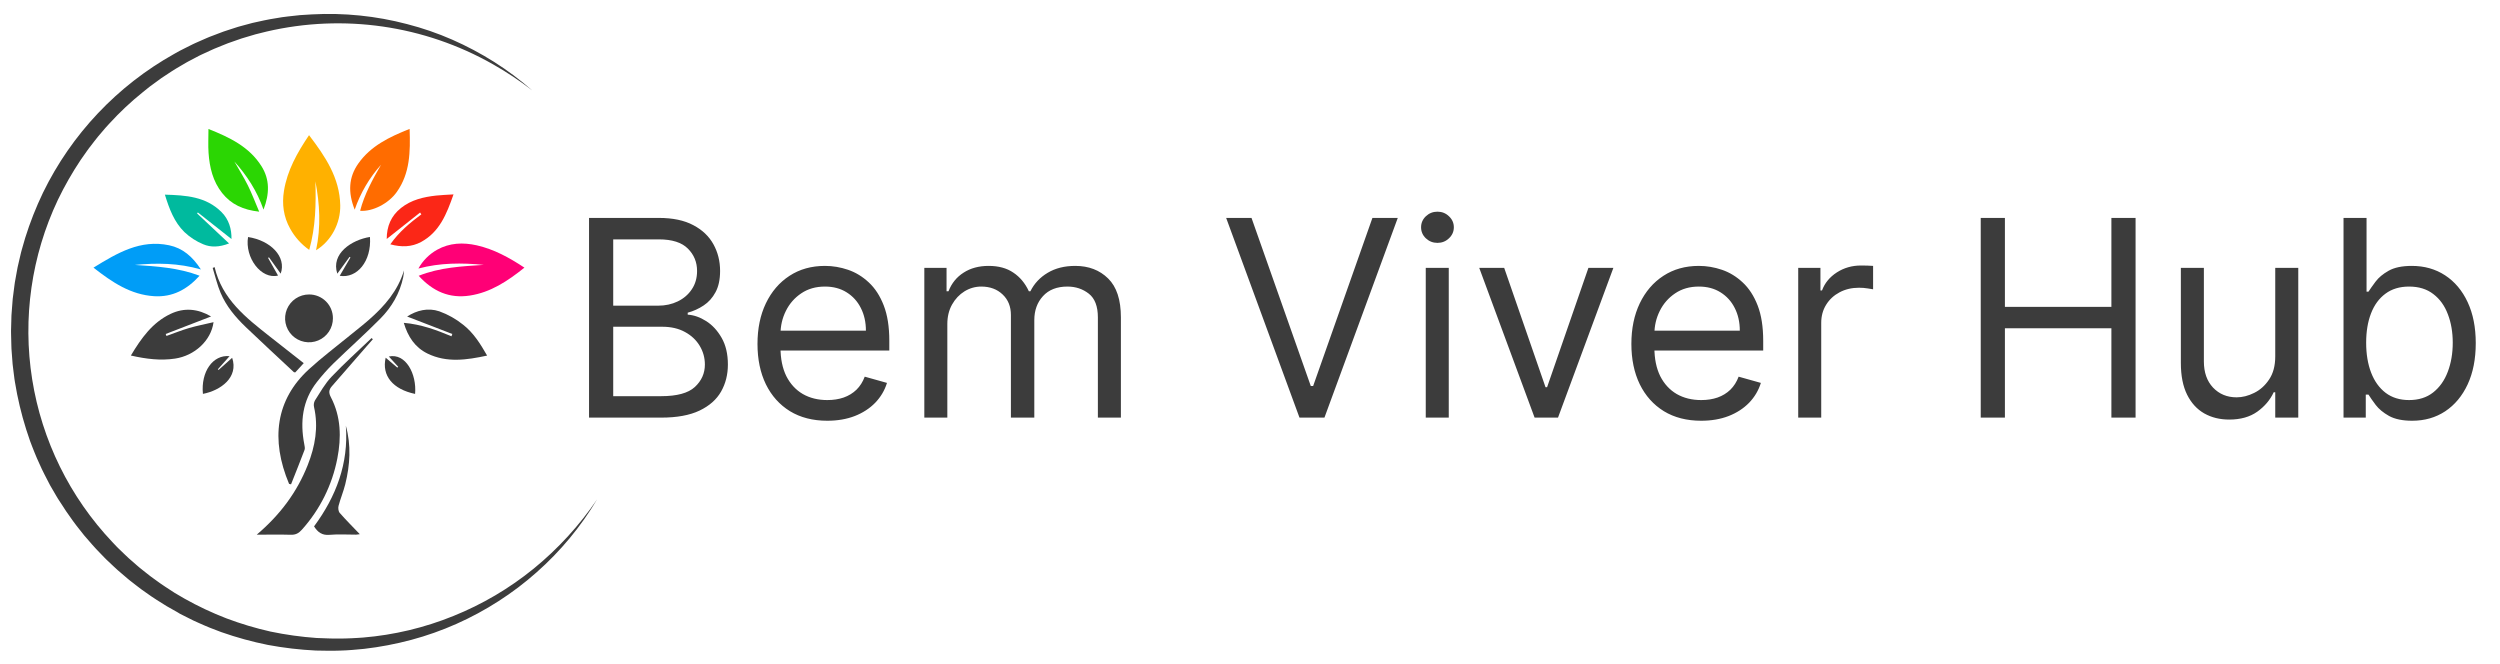 <svg width="192" height="51" viewBox="0 0 192 51" fill="none" xmlns="http://www.w3.org/2000/svg">
<path d="M19.717 41.063C21.524 39.528 22.814 37.79 23.634 35.715C24.203 34.275 24.468 32.802 24.117 31.258C24.079 31.087 24.104 30.909 24.188 30.755C24.59 30.13 24.956 29.467 25.461 28.936C26.444 27.903 27.508 26.949 28.538 25.963L28.636 26.053C28.483 26.232 28.327 26.402 28.173 26.578C27.276 27.61 26.378 28.641 25.481 29.671C25.25 29.939 25.236 30.17 25.411 30.505C26.189 31.999 26.222 33.592 25.908 35.204C25.514 37.247 24.57 39.144 23.177 40.689C22.94 40.957 22.698 41.081 22.334 41.07C21.505 41.045 20.675 41.063 19.717 41.063Z" fill="#3C3C3C"/>
<path d="M23.734 10.381C24.996 12.032 26.088 13.667 26.131 15.766C26.158 17.149 25.435 18.512 24.272 19.22C24.659 17.414 24.557 15.669 24.223 13.925C24.273 15.678 24.246 17.422 23.749 19.191C23.141 18.765 22.638 18.206 22.281 17.555C21.776 16.65 21.644 15.678 21.808 14.66C22.062 13.096 22.809 11.752 23.734 10.381Z" fill="#FFB100"/>
<path d="M7.18 20.555C9.02 19.42 10.79 18.374 12.989 18.837C14.029 19.056 14.789 19.703 15.43 20.695C13.694 20.195 12.034 20.184 10.354 20.347C12.018 20.456 13.681 20.555 15.326 21.175C14.357 22.247 13.24 22.834 11.841 22.748C10.043 22.634 8.628 21.691 7.18 20.555Z" fill="#009DF7"/>
<path d="M40.276 20.555C38.983 21.589 37.684 22.454 36.076 22.7C34.519 22.938 33.25 22.384 32.155 21.181C33.792 20.53 35.475 20.454 37.154 20.343C35.471 20.177 33.801 20.177 32.133 20.623C32.469 20.018 32.968 19.518 33.572 19.18C34.535 18.644 35.561 18.607 36.611 18.84C37.928 19.139 39.094 19.773 40.276 20.555Z" fill="#FF0076"/>
<path d="M22.2 37.161C20.77 33.755 21.18 30.69 23.726 28.36C24.709 27.458 25.787 26.65 26.822 25.8C27.328 25.384 27.85 24.986 28.341 24.554C29.532 23.511 30.552 22.343 31.028 20.767C31.009 20.938 31.004 21.111 30.969 21.279C30.707 22.53 30.081 23.592 29.2 24.481C28.027 25.664 26.779 26.773 25.584 27.936C25.139 28.375 24.724 28.843 24.34 29.336C23.219 30.766 23.038 32.392 23.369 34.12C23.396 34.263 23.436 34.43 23.388 34.556C23.055 35.44 22.699 36.316 22.352 37.196L22.2 37.161Z" fill="#3C3C3C"/>
<path d="M16.01 9.905C17.645 10.555 19.138 11.271 20.079 12.759C20.728 13.789 20.705 14.886 20.238 16.098C19.73 14.647 18.957 13.468 17.998 12.403C18.348 13.017 18.726 13.616 19.04 14.248C19.353 14.879 19.59 15.518 19.905 16.256C18.68 16.122 17.755 15.698 17.062 14.826C16.347 13.926 16.096 12.86 16.017 11.745C15.976 11.159 16.01 10.568 16.01 9.905Z" fill="#2BD603"/>
<path d="M31.459 9.899C31.518 11.659 31.495 13.302 30.476 14.739C29.85 15.633 28.61 16.264 27.658 16.19C27.988 14.909 28.621 13.777 29.266 12.651C28.367 13.654 27.678 14.828 27.24 16.102C26.715 14.768 26.77 13.617 27.524 12.551C28.478 11.205 29.89 10.525 31.459 9.899Z" fill="#FF6C00"/>
<path d="M10.051 27.305C10.855 25.964 11.701 24.776 13.089 24.112C14.162 23.598 15.216 23.718 16.211 24.304L12.726 25.649C12.744 25.701 12.764 25.751 12.783 25.802C13.364 25.596 13.938 25.363 14.528 25.19C15.119 25.018 15.754 24.896 16.4 24.743C16.211 26.165 14.944 27.317 13.44 27.541C12.317 27.71 11.221 27.57 10.051 27.305Z" fill="#3C3C3C"/>
<path d="M34.737 25.649L31.268 24.309C32.003 23.834 32.869 23.614 33.741 23.91C34.408 24.151 35.03 24.502 35.581 24.948C36.357 25.557 36.888 26.393 37.411 27.309C35.828 27.649 34.311 27.873 32.834 27.154C31.87 26.683 31.326 25.857 31.011 24.794C32.338 24.906 33.513 25.345 34.675 25.827C34.698 25.766 34.717 25.706 34.737 25.649Z" fill="#3C3C3C"/>
<path d="M15.137 16.392L17.591 18.697C16.828 18.992 16.185 19.007 15.601 18.757C15.069 18.536 14.583 18.22 14.164 17.824C13.384 17.06 13.003 16.055 12.664 14.949C14.288 14.997 15.825 15.096 17.015 16.29C17.584 16.861 17.792 17.592 17.778 18.358L15.193 16.315L15.137 16.392Z" fill="#00BA9E"/>
<path d="M32.263 16.322L29.7 18.353C29.7 17.394 30.028 16.581 30.802 15.969C31.592 15.343 32.529 15.127 33.501 15.019C33.908 14.973 34.319 14.964 34.829 14.93C34.299 16.443 33.757 17.819 32.335 18.586C31.609 18.975 30.834 18.995 29.977 18.764C30.64 17.813 31.479 17.118 32.359 16.464C32.328 16.416 32.295 16.369 32.263 16.322Z" fill="#FB2717"/>
<path d="M25.568 24.448C25.569 24.811 25.462 25.167 25.261 25.469C25.059 25.772 24.773 26.008 24.437 26.148C24.101 26.287 23.731 26.324 23.375 26.253C23.018 26.183 22.691 26.008 22.433 25.751C22.176 25.494 22.001 25.166 21.93 24.81C21.859 24.453 21.896 24.084 22.035 23.748C22.175 23.412 22.411 23.125 22.713 22.924C23.016 22.722 23.372 22.615 23.735 22.615C23.976 22.614 24.215 22.66 24.438 22.751C24.662 22.843 24.864 22.978 25.035 23.148C25.205 23.319 25.34 23.521 25.432 23.744C25.523 23.967 25.57 24.206 25.568 24.448Z" fill="#3C3C3C"/>
<path d="M26.561 32.697C26.979 34.199 26.885 35.698 26.517 37.187C26.377 37.749 26.149 38.288 26.001 38.847C25.957 39.012 25.985 39.271 26.09 39.39C26.578 39.948 27.105 40.473 27.633 41.026C27.54 41.044 27.446 41.056 27.352 41.061C26.668 41.061 25.98 41.015 25.297 41.075C24.731 41.125 24.403 40.872 24.119 40.427C25.812 38.131 26.782 35.604 26.561 32.697Z" fill="#3C3C3C"/>
<path d="M16.483 20.516C17.051 22.973 18.896 24.404 20.723 25.845L23.326 27.891L22.678 28.599C22.624 28.591 22.589 28.599 22.568 28.581C21.341 27.437 20.108 26.295 18.892 25.134C18.093 24.369 17.378 23.525 16.943 22.495C16.682 21.88 16.533 21.217 16.334 20.576L16.483 20.516Z" fill="#3C3C3C"/>
<path d="M26.091 21.181L26.914 19.774L26.847 19.725L25.905 21.019C25.397 19.471 27.016 18.419 28.413 18.199C28.546 20.076 27.408 21.404 26.091 21.181Z" fill="#3C3C3C"/>
<path d="M21.558 21.017L20.659 19.765L20.587 19.807C20.84 20.254 21.093 20.701 21.353 21.162C20.067 21.485 18.79 19.79 19.05 18.203C20.775 18.468 22.019 19.71 21.558 21.017Z" fill="#3C3C3C"/>
<path d="M31.879 30.253C30.176 29.896 29.301 28.858 29.62 27.471L30.514 28.234L30.583 28.167L29.863 27.38C31.157 27.1 32.014 28.718 31.879 30.253Z" fill="#3C3C3C"/>
<path d="M15.584 30.25C15.417 28.547 16.35 27.224 17.631 27.353L16.73 28.361L16.784 28.414L17.83 27.479C18.335 28.981 16.954 29.986 15.584 30.25Z" fill="#3C3C3C"/>
<path d="M45.238 32.073V16.736H50.6C51.668 16.736 52.549 16.921 53.243 17.291C53.937 17.655 54.454 18.147 54.794 18.766C55.133 19.38 55.303 20.061 55.303 20.81C55.303 21.469 55.185 22.013 54.951 22.443C54.721 22.872 54.416 23.212 54.037 23.461C53.663 23.711 53.256 23.895 52.816 24.015V24.165C53.286 24.195 53.758 24.36 54.232 24.659C54.706 24.959 55.103 25.388 55.422 25.947C55.742 26.506 55.902 27.191 55.902 27.999C55.902 28.768 55.727 29.46 55.378 30.074C55.028 30.688 54.476 31.174 53.723 31.534C52.969 31.893 51.988 32.073 50.779 32.073H45.238ZM47.095 30.426H50.779C51.993 30.426 52.854 30.191 53.363 29.722C53.877 29.247 54.135 28.673 54.135 27.999C54.135 27.48 54.002 27.001 53.738 26.561C53.473 26.117 53.096 25.763 52.607 25.498C52.117 25.229 51.538 25.094 50.869 25.094H47.095V30.426ZM47.095 23.476H50.54C51.099 23.476 51.603 23.366 52.053 23.147C52.507 22.927 52.866 22.617 53.131 22.218C53.401 21.819 53.535 21.349 53.535 20.81C53.535 20.136 53.301 19.564 52.831 19.095C52.362 18.621 51.618 18.384 50.6 18.384H47.095V23.476ZM63.536 32.313C62.428 32.313 61.472 32.068 60.668 31.579C59.87 31.085 59.253 30.396 58.819 29.512C58.389 28.623 58.175 27.59 58.175 26.412C58.175 25.233 58.389 24.195 58.819 23.296C59.253 22.393 59.857 21.689 60.631 21.185C61.41 20.675 62.318 20.421 63.357 20.421C63.956 20.421 64.547 20.521 65.132 20.72C65.716 20.92 66.247 21.244 66.727 21.694C67.206 22.138 67.588 22.727 67.872 23.461C68.157 24.195 68.299 25.099 68.299 26.172V26.921H59.433V25.393H66.502C66.502 24.744 66.372 24.165 66.113 23.656C65.858 23.147 65.493 22.745 65.019 22.45C64.55 22.156 63.996 22.008 63.357 22.008C62.653 22.008 62.044 22.183 61.529 22.533C61.02 22.877 60.628 23.326 60.354 23.881C60.079 24.435 59.942 25.029 59.942 25.663V26.681C59.942 27.55 60.092 28.286 60.391 28.89C60.696 29.489 61.118 29.946 61.657 30.261C62.196 30.57 62.822 30.725 63.536 30.725C64.001 30.725 64.42 30.66 64.795 30.53C65.174 30.396 65.501 30.196 65.776 29.931C66.05 29.662 66.262 29.327 66.412 28.928L68.12 29.407C67.94 29.986 67.638 30.495 67.213 30.935C66.789 31.369 66.265 31.709 65.641 31.953C65.017 32.193 64.315 32.313 63.536 32.313ZM70.988 32.073V20.57H72.695V22.368H72.845C73.085 21.754 73.471 21.277 74.006 20.938C74.54 20.593 75.181 20.421 75.93 20.421C76.689 20.421 77.321 20.593 77.825 20.938C78.334 21.277 78.731 21.754 79.016 22.368H79.135C79.43 21.774 79.872 21.302 80.461 20.952C81.05 20.598 81.756 20.421 82.58 20.421C83.609 20.421 84.45 20.743 85.104 21.387C85.758 22.026 86.085 23.022 86.085 24.375V32.073H84.317V24.375C84.317 23.526 84.085 22.919 83.621 22.555C83.157 22.191 82.61 22.008 81.981 22.008C81.172 22.008 80.546 22.253 80.101 22.742C79.657 23.227 79.435 23.841 79.435 24.584V32.073H77.638V24.195C77.638 23.541 77.425 23.014 77.001 22.615C76.577 22.21 76.03 22.008 75.361 22.008C74.902 22.008 74.472 22.131 74.073 22.375C73.679 22.62 73.359 22.959 73.115 23.394C72.875 23.823 72.755 24.32 72.755 24.884V32.073H70.988ZM96.116 16.736L100.669 29.647H100.849L105.402 16.736H107.349L101.717 32.073H99.8L94.169 16.736H96.116ZM109.498 32.073V20.57H111.265V32.073H109.498ZM110.397 18.653C110.052 18.653 109.755 18.536 109.506 18.302C109.261 18.067 109.139 17.785 109.139 17.455C109.139 17.126 109.261 16.844 109.506 16.609C109.755 16.374 110.052 16.257 110.397 16.257C110.741 16.257 111.036 16.374 111.28 16.609C111.53 16.844 111.655 17.126 111.655 17.455C111.655 17.785 111.53 18.067 111.28 18.302C111.036 18.536 110.741 18.653 110.397 18.653ZM123.908 20.57L119.655 32.073H117.857L113.604 20.57H115.521L118.696 29.737H118.816L121.991 20.57H123.908ZM130.652 32.313C129.543 32.313 128.587 32.068 127.784 31.579C126.985 31.085 126.368 30.396 125.934 29.512C125.504 28.623 125.29 27.59 125.29 26.412C125.29 25.233 125.504 24.195 125.934 23.296C126.368 22.393 126.972 21.689 127.746 21.185C128.525 20.675 129.434 20.421 130.472 20.421C131.071 20.421 131.663 20.521 132.247 20.72C132.831 20.92 133.363 21.244 133.842 21.694C134.321 22.138 134.703 22.727 134.988 23.461C135.272 24.195 135.414 25.099 135.414 26.172V26.921H126.548V25.393H133.617C133.617 24.744 133.487 24.165 133.228 23.656C132.973 23.147 132.609 22.745 132.134 22.45C131.665 22.156 131.111 22.008 130.472 22.008C129.768 22.008 129.159 22.183 128.645 22.533C128.136 22.877 127.744 23.326 127.469 23.881C127.194 24.435 127.057 25.029 127.057 25.663V26.681C127.057 27.55 127.207 28.286 127.506 28.89C127.811 29.489 128.233 29.946 128.772 30.261C129.311 30.57 129.938 30.725 130.652 30.725C131.116 30.725 131.535 30.66 131.91 30.53C132.289 30.396 132.616 30.196 132.891 29.931C133.165 29.662 133.378 29.327 133.527 28.928L135.235 29.407C135.055 29.986 134.753 30.495 134.329 30.935C133.904 31.369 133.38 31.709 132.756 31.953C132.132 32.193 131.431 32.313 130.652 32.313ZM138.103 32.073V20.57H139.81V22.308H139.93C140.14 21.739 140.519 21.277 141.068 20.922C141.618 20.568 142.237 20.391 142.926 20.391C143.055 20.391 143.218 20.393 143.412 20.398C143.607 20.403 143.754 20.411 143.854 20.421V22.218C143.794 22.203 143.657 22.181 143.442 22.151C143.233 22.116 143.01 22.098 142.776 22.098C142.217 22.098 141.717 22.215 141.278 22.45C140.844 22.68 140.499 22.999 140.245 23.409C139.995 23.813 139.87 24.275 139.87 24.794V32.073H138.103ZM152.12 32.073V16.736H153.977V23.566H162.155V16.736H164.012V32.073H162.155V25.213H153.977V32.073H152.12ZM174.739 27.37V20.57H176.507V32.073H174.739V30.126H174.62C174.35 30.71 173.931 31.207 173.361 31.616C172.792 32.021 172.073 32.223 171.205 32.223C170.486 32.223 169.847 32.066 169.288 31.751C168.728 31.432 168.289 30.952 167.97 30.313C167.65 29.669 167.49 28.858 167.49 27.88V20.57H169.258V27.76C169.258 28.598 169.492 29.267 169.962 29.767C170.436 30.266 171.04 30.515 171.774 30.515C172.213 30.515 172.66 30.403 173.114 30.178C173.574 29.954 173.958 29.609 174.268 29.145C174.582 28.681 174.739 28.089 174.739 27.37ZM179.983 32.073V16.736H181.751V22.398H181.9C182.03 22.198 182.21 21.943 182.44 21.634C182.674 21.319 183.009 21.04 183.443 20.795C183.882 20.546 184.476 20.421 185.225 20.421C186.194 20.421 187.048 20.663 187.786 21.147C188.525 21.631 189.102 22.318 189.516 23.206C189.931 24.095 190.138 25.144 190.138 26.352C190.138 27.57 189.931 28.626 189.516 29.52C189.102 30.408 188.528 31.097 187.794 31.586C187.06 32.071 186.214 32.313 185.255 32.313C184.516 32.313 183.925 32.19 183.48 31.946C183.036 31.696 182.694 31.414 182.455 31.1C182.215 30.78 182.03 30.515 181.9 30.306H181.691V32.073H179.983ZM181.721 26.322C181.721 27.191 181.848 27.957 182.103 28.621C182.357 29.28 182.729 29.797 183.218 30.171C183.708 30.54 184.307 30.725 185.016 30.725C185.755 30.725 186.371 30.53 186.865 30.141C187.365 29.747 187.739 29.217 187.989 28.553C188.243 27.884 188.371 27.141 188.371 26.322C188.371 25.513 188.246 24.784 187.996 24.135C187.751 23.481 187.38 22.964 186.88 22.585C186.386 22.201 185.765 22.008 185.016 22.008C184.297 22.008 183.693 22.191 183.203 22.555C182.714 22.915 182.345 23.419 182.095 24.068C181.845 24.712 181.721 25.463 181.721 26.322Z" fill="#3C3C3C"/>
<path d="M45.856 38.353C44.608 40.448 43.043 42.337 41.215 43.951C40.301 44.764 39.324 45.504 38.294 46.164C37.263 46.829 36.182 47.413 35.06 47.912C33.936 48.412 32.774 48.824 31.586 49.142C30.395 49.461 29.182 49.692 27.957 49.833C27.651 49.86 27.344 49.896 27.036 49.916C26.727 49.937 26.42 49.962 26.112 49.966L25.649 49.977C25.494 49.984 25.34 49.977 25.186 49.977C24.877 49.972 24.568 49.97 24.26 49.962C23.024 49.902 21.794 49.758 20.578 49.531C19.363 49.287 18.166 48.958 16.998 48.547L16.129 48.214C15.983 48.161 15.843 48.096 15.701 48.035L15.275 47.847C15.134 47.783 14.991 47.722 14.851 47.656L14.435 47.447L14.019 47.238L13.812 47.133L13.609 47.009L12.798 46.551L12.01 46.056C11.742 45.895 11.495 45.708 11.239 45.532L10.859 45.264C10.732 45.175 10.612 45.075 10.489 44.981L10.12 44.695C9.999 44.599 9.873 44.507 9.758 44.403L9.05 43.797C8.817 43.591 8.596 43.373 8.368 43.161C8.256 43.053 8.138 42.951 8.033 42.837L7.709 42.501C7.494 42.277 7.273 42.054 7.073 41.819C6.873 41.584 6.661 41.354 6.462 41.115L5.883 40.383C5.785 40.264 5.696 40.136 5.605 40.01L5.337 39.63C5.248 39.503 5.159 39.378 5.069 39.25L4.816 38.858L4.558 38.466L4.432 38.271L4.314 38.072L3.846 37.268L3.417 36.438C3.267 36.165 3.149 35.877 3.017 35.595L2.825 35.169C2.761 35.027 2.708 34.881 2.646 34.737C2.535 34.446 2.412 34.16 2.308 33.866L2.011 32.978C1.636 31.79 1.347 30.576 1.148 29.347C1.116 29.194 1.105 29.038 1.082 28.885L1.024 28.42C1.005 28.266 0.983 28.112 0.968 27.957L0.933 27.491L0.898 27.026C0.887 26.87 0.873 26.716 0.873 26.56L0.85 25.626C0.843 25.471 0.85 25.315 0.854 25.16L0.867 24.693L0.879 24.227C0.889 24.072 0.903 23.917 0.914 23.761L0.95 23.296L0.968 23.063L0.977 22.947L0.992 22.832L1.111 21.905C1.122 21.828 1.129 21.75 1.143 21.674L1.185 21.445L1.268 20.985L1.352 20.526C1.384 20.374 1.422 20.223 1.457 20.071L1.563 19.616C1.6 19.465 1.63 19.312 1.677 19.164L1.935 18.27C2.306 17.082 2.763 15.923 3.301 14.801C5.492 10.302 9.008 6.583 13.376 4.141L13.781 3.914C13.916 3.838 14.057 3.774 14.195 3.704L14.611 3.496C14.75 3.429 14.885 3.354 15.028 3.295L15.877 2.922C16.017 2.856 16.164 2.806 16.308 2.75L16.741 2.585C16.886 2.53 17.029 2.472 17.174 2.422L17.615 2.277L18.056 2.134L18.276 2.063L18.5 2.001L19.394 1.76C19.694 1.69 19.997 1.628 20.298 1.562C20.599 1.496 20.904 1.447 21.208 1.397C21.512 1.347 21.816 1.29 22.122 1.263L23.041 1.162L23.962 1.105C26.419 0.971 28.883 1.223 31.262 1.85C32.448 2.154 33.607 2.553 34.728 3.044C35.844 3.534 36.923 4.107 37.954 4.758C38.98 5.409 39.954 6.138 40.869 6.939C39.912 6.198 38.903 5.527 37.85 4.932C32.583 1.943 26.384 1.046 20.486 2.421C20.197 2.493 19.908 2.561 19.621 2.636L18.768 2.89L18.554 2.954L18.344 3.027L17.924 3.174L17.503 3.322C17.365 3.373 17.228 3.433 17.09 3.487L16.677 3.655C16.54 3.712 16.4 3.763 16.267 3.829L15.461 4.2C15.325 4.26 15.193 4.335 15.065 4.402L14.671 4.61C14.541 4.68 14.403 4.745 14.28 4.82L13.897 5.046C13.38 5.336 12.891 5.671 12.397 5.997L11.682 6.52L11.503 6.65L11.325 6.792L10.979 7.07C10.056 7.81 9.192 8.621 8.395 9.495C8.187 9.706 8.002 9.936 7.809 10.16L7.522 10.497C7.425 10.608 7.343 10.729 7.247 10.845L6.979 11.195C6.89 11.313 6.794 11.425 6.711 11.549L6.202 12.273C5.546 13.255 4.96 14.281 4.447 15.345C2.414 19.637 1.725 24.442 2.471 29.132C3.216 33.822 5.362 38.177 8.626 41.627L8.93 41.949C9.029 42.058 9.14 42.156 9.245 42.259C9.459 42.462 9.666 42.672 9.885 42.87L10.551 43.453C10.66 43.553 10.779 43.641 10.893 43.734L11.24 44.01C11.357 44.099 11.469 44.196 11.589 44.283L11.946 44.541C12.188 44.711 12.421 44.894 12.672 45.049L13.415 45.533L14.18 45.98C15.211 46.559 16.282 47.063 17.385 47.489C18.492 47.907 19.627 48.246 20.782 48.506C21.945 48.749 23.123 48.913 24.309 48.997L25.203 49.03C25.351 49.03 25.5 49.045 25.65 49.042H26.096C26.245 49.042 26.393 49.042 26.543 49.034L26.99 49.018C27.288 49.008 27.584 48.982 27.884 48.964C30.265 48.766 32.602 48.209 34.816 47.31C37.044 46.413 39.125 45.187 40.988 43.671C42.86 42.144 44.5 40.352 45.856 38.353Z" fill="#3C3C3C"/>
</svg>
